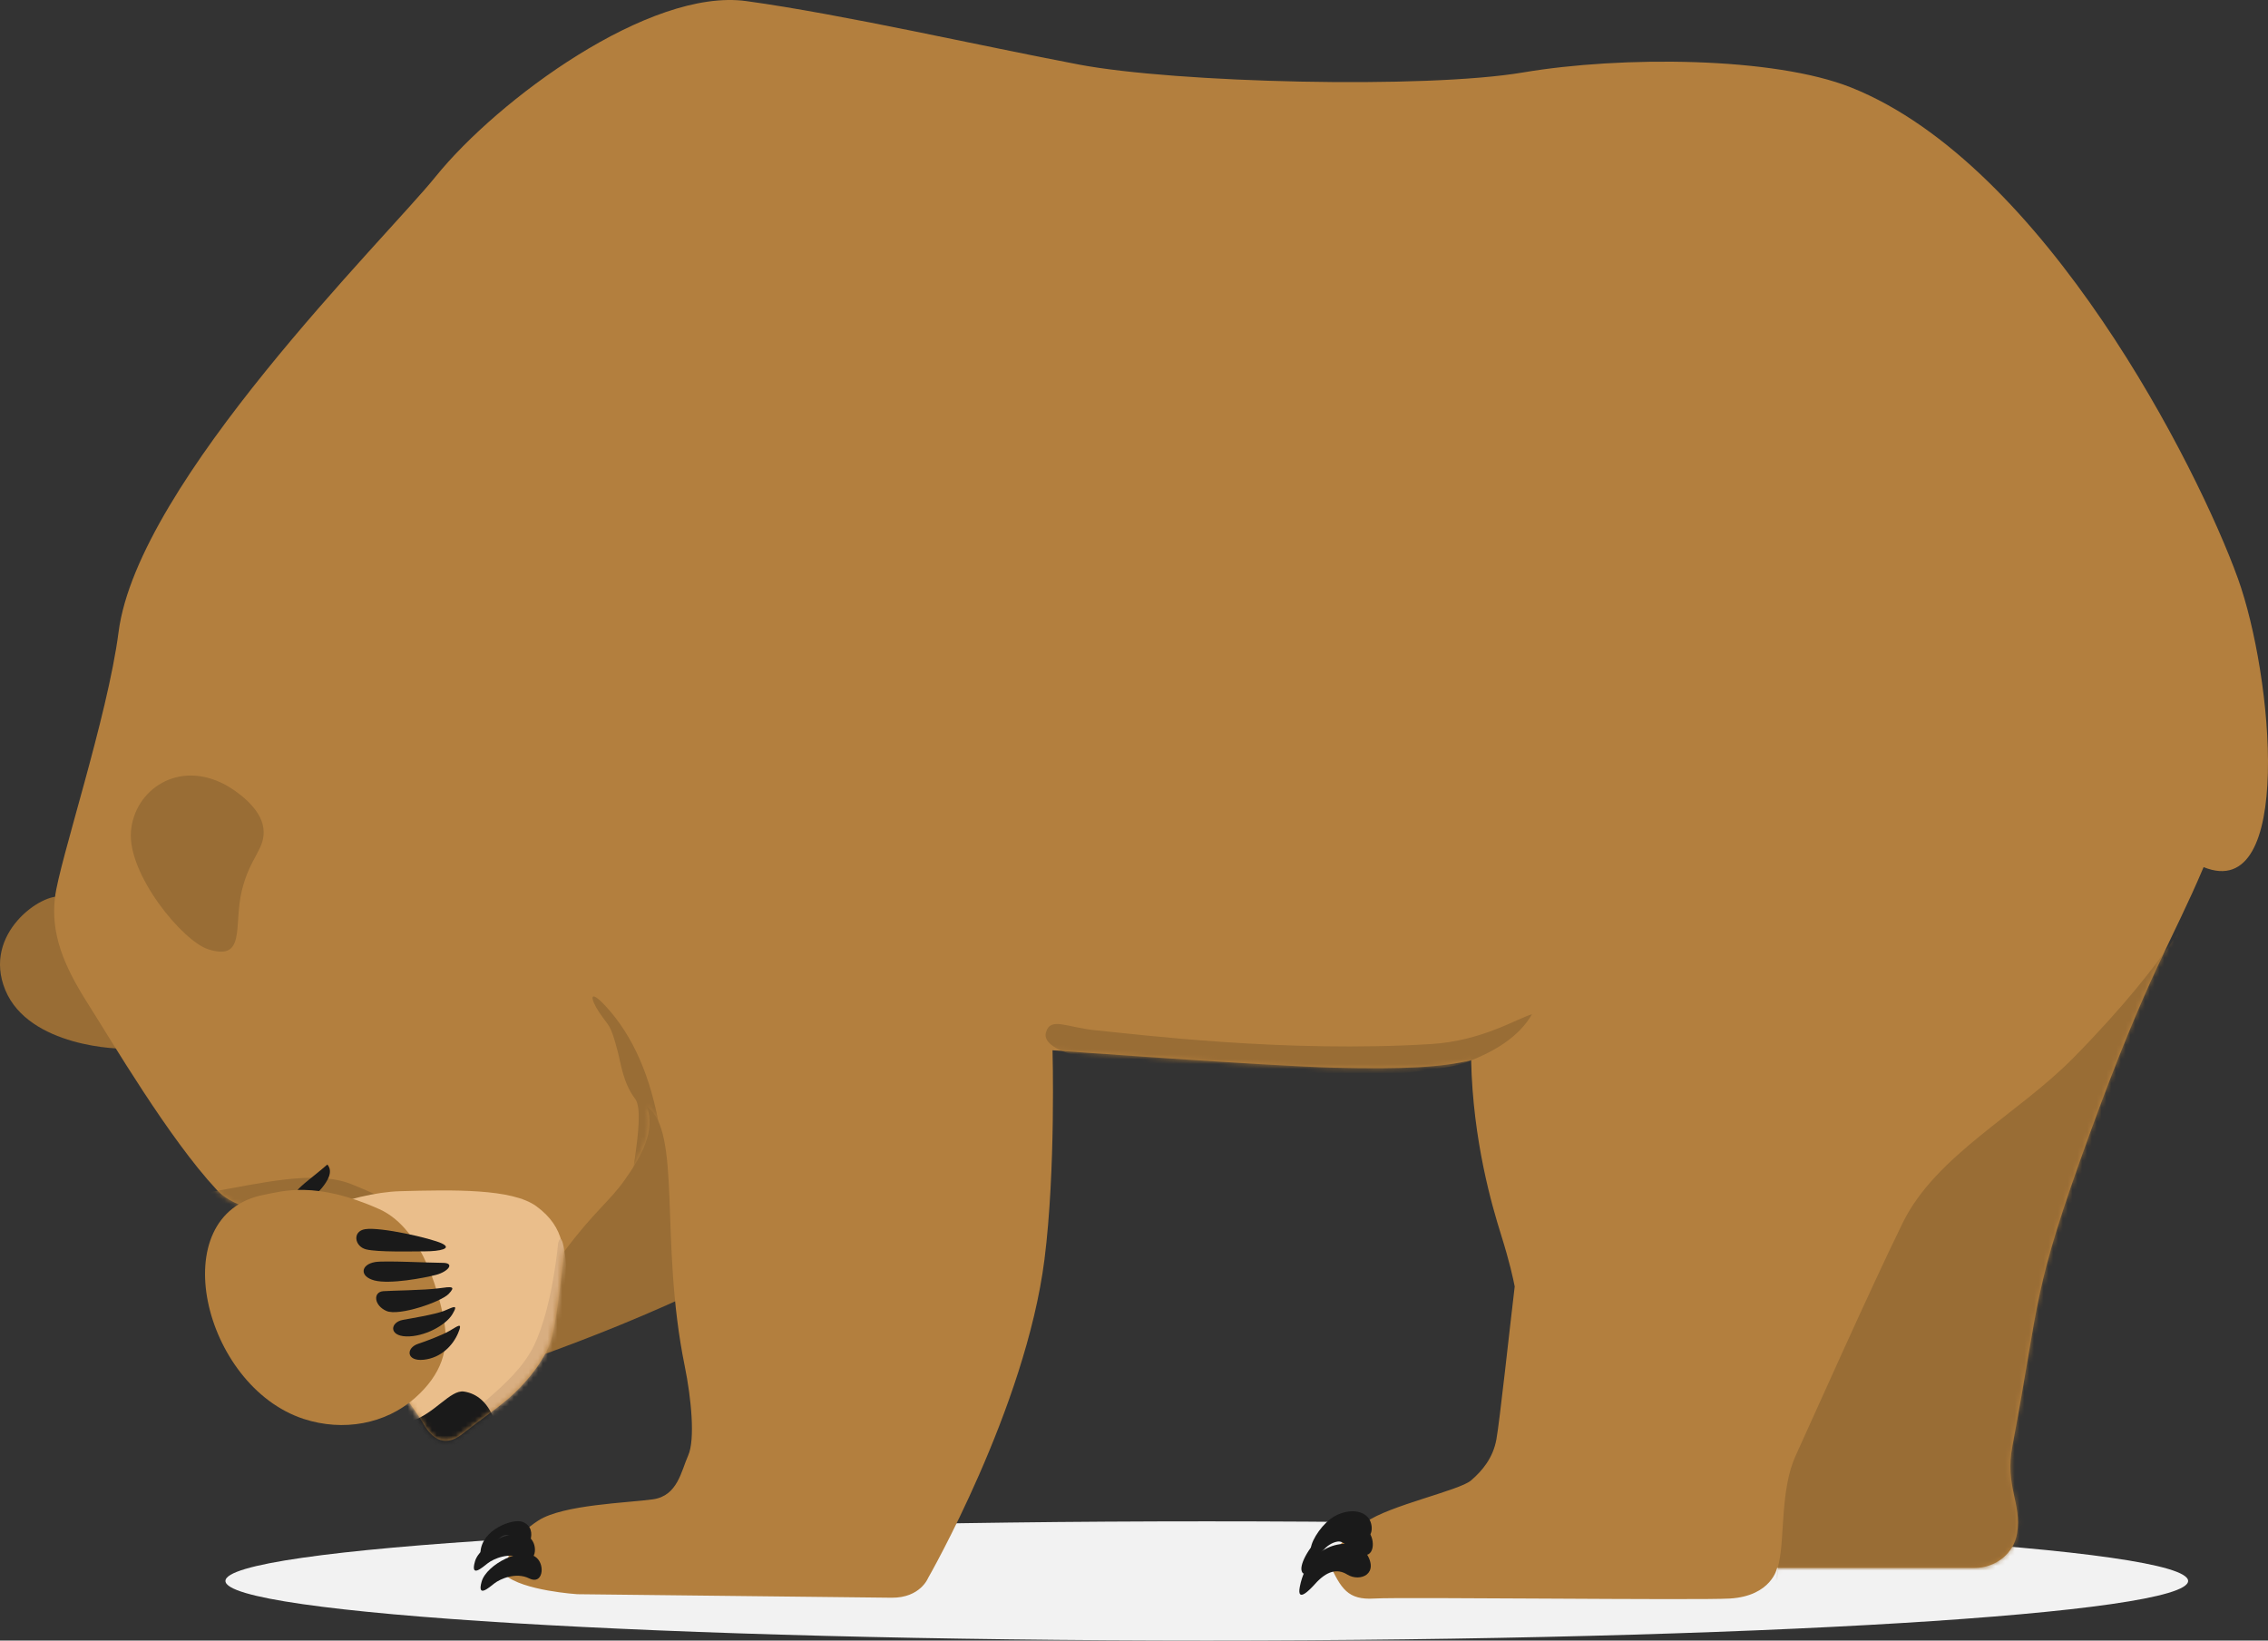 <svg width="470" height="340" viewBox="0 0 470 340" fill="none" xmlns="http://www.w3.org/2000/svg">
<rect x="0" y="0" width="470" height="340" fill="#333333" stroke="none"/>
<path fill-rule="evenodd" clip-rule="evenodd" d="M123.695 191.44C118.295 196.393 69.036 237.732 62.117 247.408C55.197 257.086 54.791 276.295 64.04 284.497C73.289 292.699 79.346 292.873 92.976 287.737C106.607 282.598 128.976 276.104 159.145 260.367C181.71 248.596 197.761 221.463 206.458 210.072C208.957 206.798 206.365 179.818 206.365 179.818L123.695 191.44Z" fill="#996D35"/>
<path fill-rule="evenodd" clip-rule="evenodd" d="M453.446 327.646C453.446 334.468 362.397 340 250.083 340C137.769 340 46.721 334.468 46.721 327.646C46.721 320.823 137.769 315.292 250.083 315.292C362.397 315.292 453.446 320.823 453.446 327.646Z" fill="#F2F2F2"/>
<path fill-rule="evenodd" clip-rule="evenodd" d="M12.785 185.878C8.881 184.879 -3.766 193.402 1.097 205.181C5.962 216.961 24.898 217.595 26.692 217.264C18.625 199.69 12.785 185.878 12.785 185.878Z" fill="#996D35"/>
<path fill-rule="evenodd" clip-rule="evenodd" d="M134.033 229.271C141.385 234.511 136.607 257.145 141.886 283.054C143.267 289.824 144.076 298.349 142.616 301.626C141.157 304.904 140.428 310.001 135.318 310.729C130.209 311.459 116.708 311.821 111.599 315.1C106.491 318.377 105.032 322.019 104.666 326.388C108.315 329.665 119.628 330.394 119.628 330.394C119.628 330.394 180.396 331.085 184.774 331.122C190.694 331.173 192.312 327.069 192.312 327.069C192.312 327.069 212.526 291.879 216.445 261.024C218.807 242.428 218.117 217.669 218.117 217.669C218.117 217.669 262.378 220.917 276.609 221.281C290.84 221.645 299.028 221.171 304.866 219.714C305.23 236.465 309.224 250.011 311.048 255.837C312.874 261.663 313.55 264.898 313.895 266.62C312.86 275.233 310.788 294.525 310.098 298.314C309.408 302.104 307.244 304.765 304.827 306.832C302.411 308.899 287.911 311.999 283.078 315.444C278.245 318.889 276.174 321.645 275.484 324.057C277.9 329.224 279.281 331.636 284.805 331.291C290.328 330.947 351.937 331.691 358.493 331.291C367.132 330.763 368.274 324.954 368.274 324.954H409.138C413.484 324.954 417.329 322.055 418.009 317.736C418.998 311.462 415.447 308.109 417.045 299.644C422.919 268.516 420.921 268.369 433.034 235.049C445.147 201.731 450.104 195.226 456.655 179.708C475.427 187.336 471.033 140.018 463.752 119.851C455.5 96.996 423.777 34.168 383.613 18.135C367.586 11.74 336.007 11.568 315.639 15.013C295.272 18.458 243.639 17.175 223.617 13.385C203.594 9.596 174.68 2.981 154.657 0.225C134.635 -2.531 103.191 20.601 90.252 36.63C79.821 49.551 28.598 99.825 24.57 130.993C22.282 148.686 12.255 178.619 11.392 185.994C10.529 193.368 13.024 199.827 18.124 207.862C23.223 215.897 35.023 235.972 44.892 246.566C49.424 251.43 55.359 249.467 60.228 256.642C66.808 266.34 85.77 291.54 87.441 294.563C89.112 297.587 91.728 300.405 95.805 297.187C100.718 293.312 101.847 292.816 105.217 289.977C108.586 287.137 112.941 282.061 114.234 277.599C115.381 273.64 116.341 264.506 116.927 259.366C123.169 251.003 126.258 249.067 129.476 244.518C132.775 239.856 135.945 234.373 134.033 229.271Z" fill="#B37F3E"/>
<mask id="mask0" mask-type="alpha" maskUnits="userSpaceOnUse" x="11" y="0" width="459" height="332">
<path fill-rule="evenodd" clip-rule="evenodd" d="M133.939 229.271C141.29 234.511 136.512 257.145 141.792 283.054C143.172 289.824 143.982 298.349 142.522 301.626C141.062 304.904 140.333 310.001 135.224 310.729C130.115 311.459 116.614 311.821 111.505 315.1C106.397 318.377 104.937 322.019 104.572 326.388C108.221 329.665 119.533 330.394 119.533 330.394C119.533 330.394 180.301 331.085 184.68 331.122C190.6 331.173 192.218 327.069 192.218 327.069C192.218 327.069 212.431 291.879 216.35 261.024C218.713 242.428 218.023 217.669 218.023 217.669C218.023 217.669 262.284 220.917 276.515 221.281C290.746 221.645 298.933 221.171 304.772 219.714C305.136 236.465 309.13 250.011 310.954 255.837C312.779 261.663 313.456 264.898 313.801 266.62C312.765 275.233 310.694 294.525 310.004 298.314C309.313 302.104 307.149 304.765 304.733 306.832C302.316 308.899 287.817 311.999 282.984 315.444C278.151 318.889 276.08 321.645 275.389 324.057C277.806 329.224 279.187 331.636 284.71 331.291C290.234 330.947 351.843 331.691 358.399 331.291C367.038 330.763 368.18 324.954 368.18 324.954H409.044C413.39 324.954 417.235 322.055 417.915 317.736C418.903 311.462 415.353 308.109 416.951 299.644C422.825 268.516 420.827 268.369 432.94 235.049C445.053 201.731 450.01 195.226 456.561 179.708C475.333 187.336 470.939 140.018 463.657 119.851C455.405 96.996 423.683 34.168 383.519 18.135C367.492 11.74 335.913 11.568 315.545 15.013C295.177 18.458 243.545 17.175 223.523 13.385C203.5 9.596 174.586 2.981 154.563 0.225C134.541 -2.531 103.097 20.601 90.158 36.63C79.727 49.551 28.503 99.825 24.476 130.993C22.187 148.686 12.161 178.619 11.298 185.994C10.435 193.368 12.93 199.827 18.03 207.862C23.129 215.897 34.929 235.972 44.798 246.566C49.33 251.43 55.265 249.467 60.134 256.642C66.714 266.34 85.676 291.54 87.347 294.563C89.017 297.587 91.634 300.405 95.71 297.187C100.624 293.312 101.753 292.816 105.123 289.977C108.492 287.137 112.847 282.061 114.14 277.599C115.287 273.64 116.247 264.506 116.832 259.366C123.075 251.003 126.164 249.067 129.382 244.518C132.681 239.856 135.851 234.373 133.939 229.271Z" fill="white"/>
</mask>
<g mask="url(#mask0)">
<path fill-rule="evenodd" clip-rule="evenodd" d="M43.577 247.046C53.899 245.28 65.217 242.382 72.809 245.412C80.401 248.445 81.874 249.816 81.874 249.816L53.373 259.959C53.373 259.959 37.278 258.142 37.58 256.626L43.577 247.046Z" fill="#996D35"/>
<path fill-rule="evenodd" clip-rule="evenodd" d="M60.352 257.399C56.621 253.358 72.897 247.139 82.97 246.868C93.856 246.576 106.097 246.299 111.157 249.996C117.23 254.434 117.123 259.774 116.68 265.432C116.209 271.472 129.185 281.748 118.47 293.715C107.754 305.678 98.903 316.618 88.874 307.271C78.846 297.926 60.352 257.399 60.352 257.399Z" fill="#EABE8B"/>
<path fill-rule="evenodd" clip-rule="evenodd" d="M110.673 278.84C108.503 283.315 104.593 286.845 101.315 289.727C99.618 291.219 95.324 294.044 94.226 295.14C93.128 296.235 99.283 297.738 99.283 297.738C99.283 297.738 108.861 294.056 112.653 286.19C116.443 278.325 117.337 262.13 117.337 262.13C117.337 262.13 116.641 254.363 115.676 257.575C114.525 268.552 112.357 275.366 110.673 278.84Z" fill="#D8AE81"/>
<path fill-rule="evenodd" clip-rule="evenodd" d="M459.873 215.092C459.63 201.81 464.011 180.897 458.635 184.585C453.261 188.273 451.021 197.507 429.737 219.168C418.146 230.965 401.182 239.417 394.31 253.417C387.439 267.416 375.267 294.821 372.118 301.678C368.969 308.536 369.827 318.534 368.683 323.678C367.537 328.82 368.395 333.106 363.529 334.82C396.739 336.82 421.052 333.678 421.052 333.678C421.052 333.678 426.777 304.249 431.073 281.107C435.366 257.965 447.865 250.552 452.185 234.539C456.506 218.523 460.078 226.319 459.873 215.092Z" fill="#996D35"/>
<path fill-rule="evenodd" clip-rule="evenodd" d="M85.251 294.511C90.018 293.039 93.347 287.968 96.146 288.395C98.945 288.822 101.101 290.738 102.417 294.219C103.393 296.801 98.876 300.297 96.141 301.41C93.404 302.521 89.017 301.002 89.017 301.002L85.251 294.511Z" fill="#1A1A1A"/>
<path fill-rule="evenodd" clip-rule="evenodd" d="M216.761 213.937C217.711 210.679 221.014 212.954 227.303 213.552C235.596 214.339 266.334 218.258 296.65 216.367C307.065 215.717 314.224 211.17 317.479 210.195C314.876 214.743 309.804 218.08 302.911 220.496C295.769 222.998 230.991 227.572 224.156 227.247C217.322 226.922 223.189 218.812 223.189 218.812C223.189 218.812 215.811 217.193 216.761 213.937Z" fill="#996D35"/>
<path fill-rule="evenodd" clip-rule="evenodd" d="M136.655 233.585C134.845 223.443 131.408 214.898 125.513 208.525C122.005 204.734 122.247 206.919 124.197 209.839C126.292 212.973 126.448 211.985 127.997 217.861C128.728 220.632 129.118 224.409 131.651 227.778C134.183 231.147 129.06 250.169 131.17 248.064C133.282 245.958 136.655 233.585 136.655 233.585Z" fill="#996D35"/>
<path fill-rule="evenodd" clip-rule="evenodd" d="M46.806 162.709C37.002 157.35 27.858 163.65 27.138 172.293C26.404 181.13 37.796 195.062 43.201 196.754C51.054 199.213 48.365 191.782 50.111 184.593C51.856 177.406 55.141 175.902 54.574 171.585C54.007 167.27 48.732 163.762 46.806 162.709Z" fill="#996D35"/>
<path fill-rule="evenodd" clip-rule="evenodd" d="M62.915 248.613C63.738 248.72 65.515 247.676 66.71 246.196C67.812 244.83 69.132 242.871 67.839 241.338C65.044 243.799 62.378 245.59 61.366 246.988C60.173 248.638 62.915 248.613 62.915 248.613Z" fill="#1A1A1A"/>
</g>
<path fill-rule="evenodd" clip-rule="evenodd" d="M109.801 318.68C106.895 316.158 99.441 320.066 98.43 323.597C97.42 327.127 99.945 324.857 101.083 323.975C102.22 323.092 105.505 321.579 108.284 322.965C111.064 324.353 111.633 320.269 109.801 318.68Z" fill="#1A1A1A"/>
<path fill-rule="evenodd" clip-rule="evenodd" d="M111.192 322.84C108.286 320.319 100.831 324.227 99.82 327.757C98.809 331.288 101.336 329.018 102.474 328.136C103.611 327.253 106.896 325.74 109.675 327.126C112.455 328.514 113.023 324.429 111.192 322.84Z" fill="#1A1A1A"/>
<path fill-rule="evenodd" clip-rule="evenodd" d="M109.928 319.185C110.306 317.797 110.181 316.159 108.286 315.402C106.39 314.646 99.82 316.915 99.567 321.705C101.083 321.705 102.474 319.941 102.979 319.31C103.483 318.68 105.001 317.167 106.768 318.931C108.539 320.698 109.928 319.185 109.928 319.185Z" fill="#1A1A1A"/>
<path fill-rule="evenodd" clip-rule="evenodd" d="M279.195 326.316C281.852 327.956 286.07 326.19 282.983 321.666C280.813 318.485 271.26 319.104 269.365 328.842C268.684 332.341 271.473 329.439 272.502 328.287C274.943 325.553 277.115 325.032 279.195 326.316Z" fill="#1A1A1A"/>
<path fill-rule="evenodd" clip-rule="evenodd" d="M281.877 322.088C284.875 323.26 285.086 319.106 283.571 317.406C281.486 315.063 277.185 315.714 274.446 317.796C271.708 319.878 269.232 324.04 269.753 325.601C270.275 327.162 271.578 324.95 272.36 323.781C273.143 322.609 274.707 319.878 277.185 319.487C278.624 319.259 279.467 321.147 281.877 322.088Z" fill="#1A1A1A"/>
<path fill-rule="evenodd" clip-rule="evenodd" d="M282.037 318.463C284.591 319.461 284.771 315.922 283.48 314.472C281.704 312.478 278.039 313.032 275.707 314.806C273.374 316.579 271.264 320.125 271.709 321.455C272.152 322.786 273.263 320.902 273.93 319.903C274.595 318.905 276.081 317.475 278.19 317.143C279.417 316.949 279.983 317.661 282.037 318.463Z" fill="#1A1A1A"/>
<path fill-rule="evenodd" clip-rule="evenodd" d="M54.772 247.601C58.427 246.91 65.37 244.649 78.635 250.606C87.975 254.801 91.403 269.631 92.144 274.543C92.887 279.455 91.751 284.675 85.93 289.787C79.882 295.102 71.148 296.753 62.918 294.063C42.046 287.24 33.621 251.593 54.772 247.601Z" fill="#B37F3E"/>
<path fill-rule="evenodd" clip-rule="evenodd" d="M75.66 254.745C72.967 255.168 73.455 258.354 75.902 258.937C78.347 259.518 84.879 259.348 88.055 259.337C91.229 259.326 93.793 258.752 91.562 257.693C89.332 256.633 78.886 254.239 75.66 254.745Z" fill="#1A1A1A"/>
<path fill-rule="evenodd" clip-rule="evenodd" d="M77.753 261.553C74.74 262.055 74.429 264.539 77.587 265.369C80.745 266.197 87.89 264.87 90.382 264.207C92.876 263.543 94.371 261.72 91.712 261.72C89.054 261.72 79.747 261.222 77.753 261.553Z" fill="#1A1A1A"/>
<path fill-rule="evenodd" clip-rule="evenodd" d="M79.425 267.592C77.246 267.769 77.499 270.576 80.091 271.697C82.683 272.821 91.441 269.786 92.976 268.164C94.513 266.544 93.684 266.61 90.881 267.003C88.079 267.394 80.917 267.472 79.425 267.592Z" fill="#1A1A1A"/>
<path fill-rule="evenodd" clip-rule="evenodd" d="M83.51 273.536C80.849 274.023 80.518 276.856 84.195 276.968C87.873 277.078 92.36 274.695 93.745 272.376C95.13 270.057 93.841 270.962 91.978 271.692C90.116 272.423 84.991 273.266 83.51 273.536Z" fill="#1A1A1A"/>
<path fill-rule="evenodd" clip-rule="evenodd" d="M86.66 278.497C84.091 279.34 84.151 282.194 87.809 281.801C91.466 281.41 93.88 278.772 94.933 276.286C95.987 273.8 94.834 274.872 93.09 275.851C91.346 276.829 88.09 278.027 86.66 278.497Z" fill="#1A1A1A"/>
</svg>
